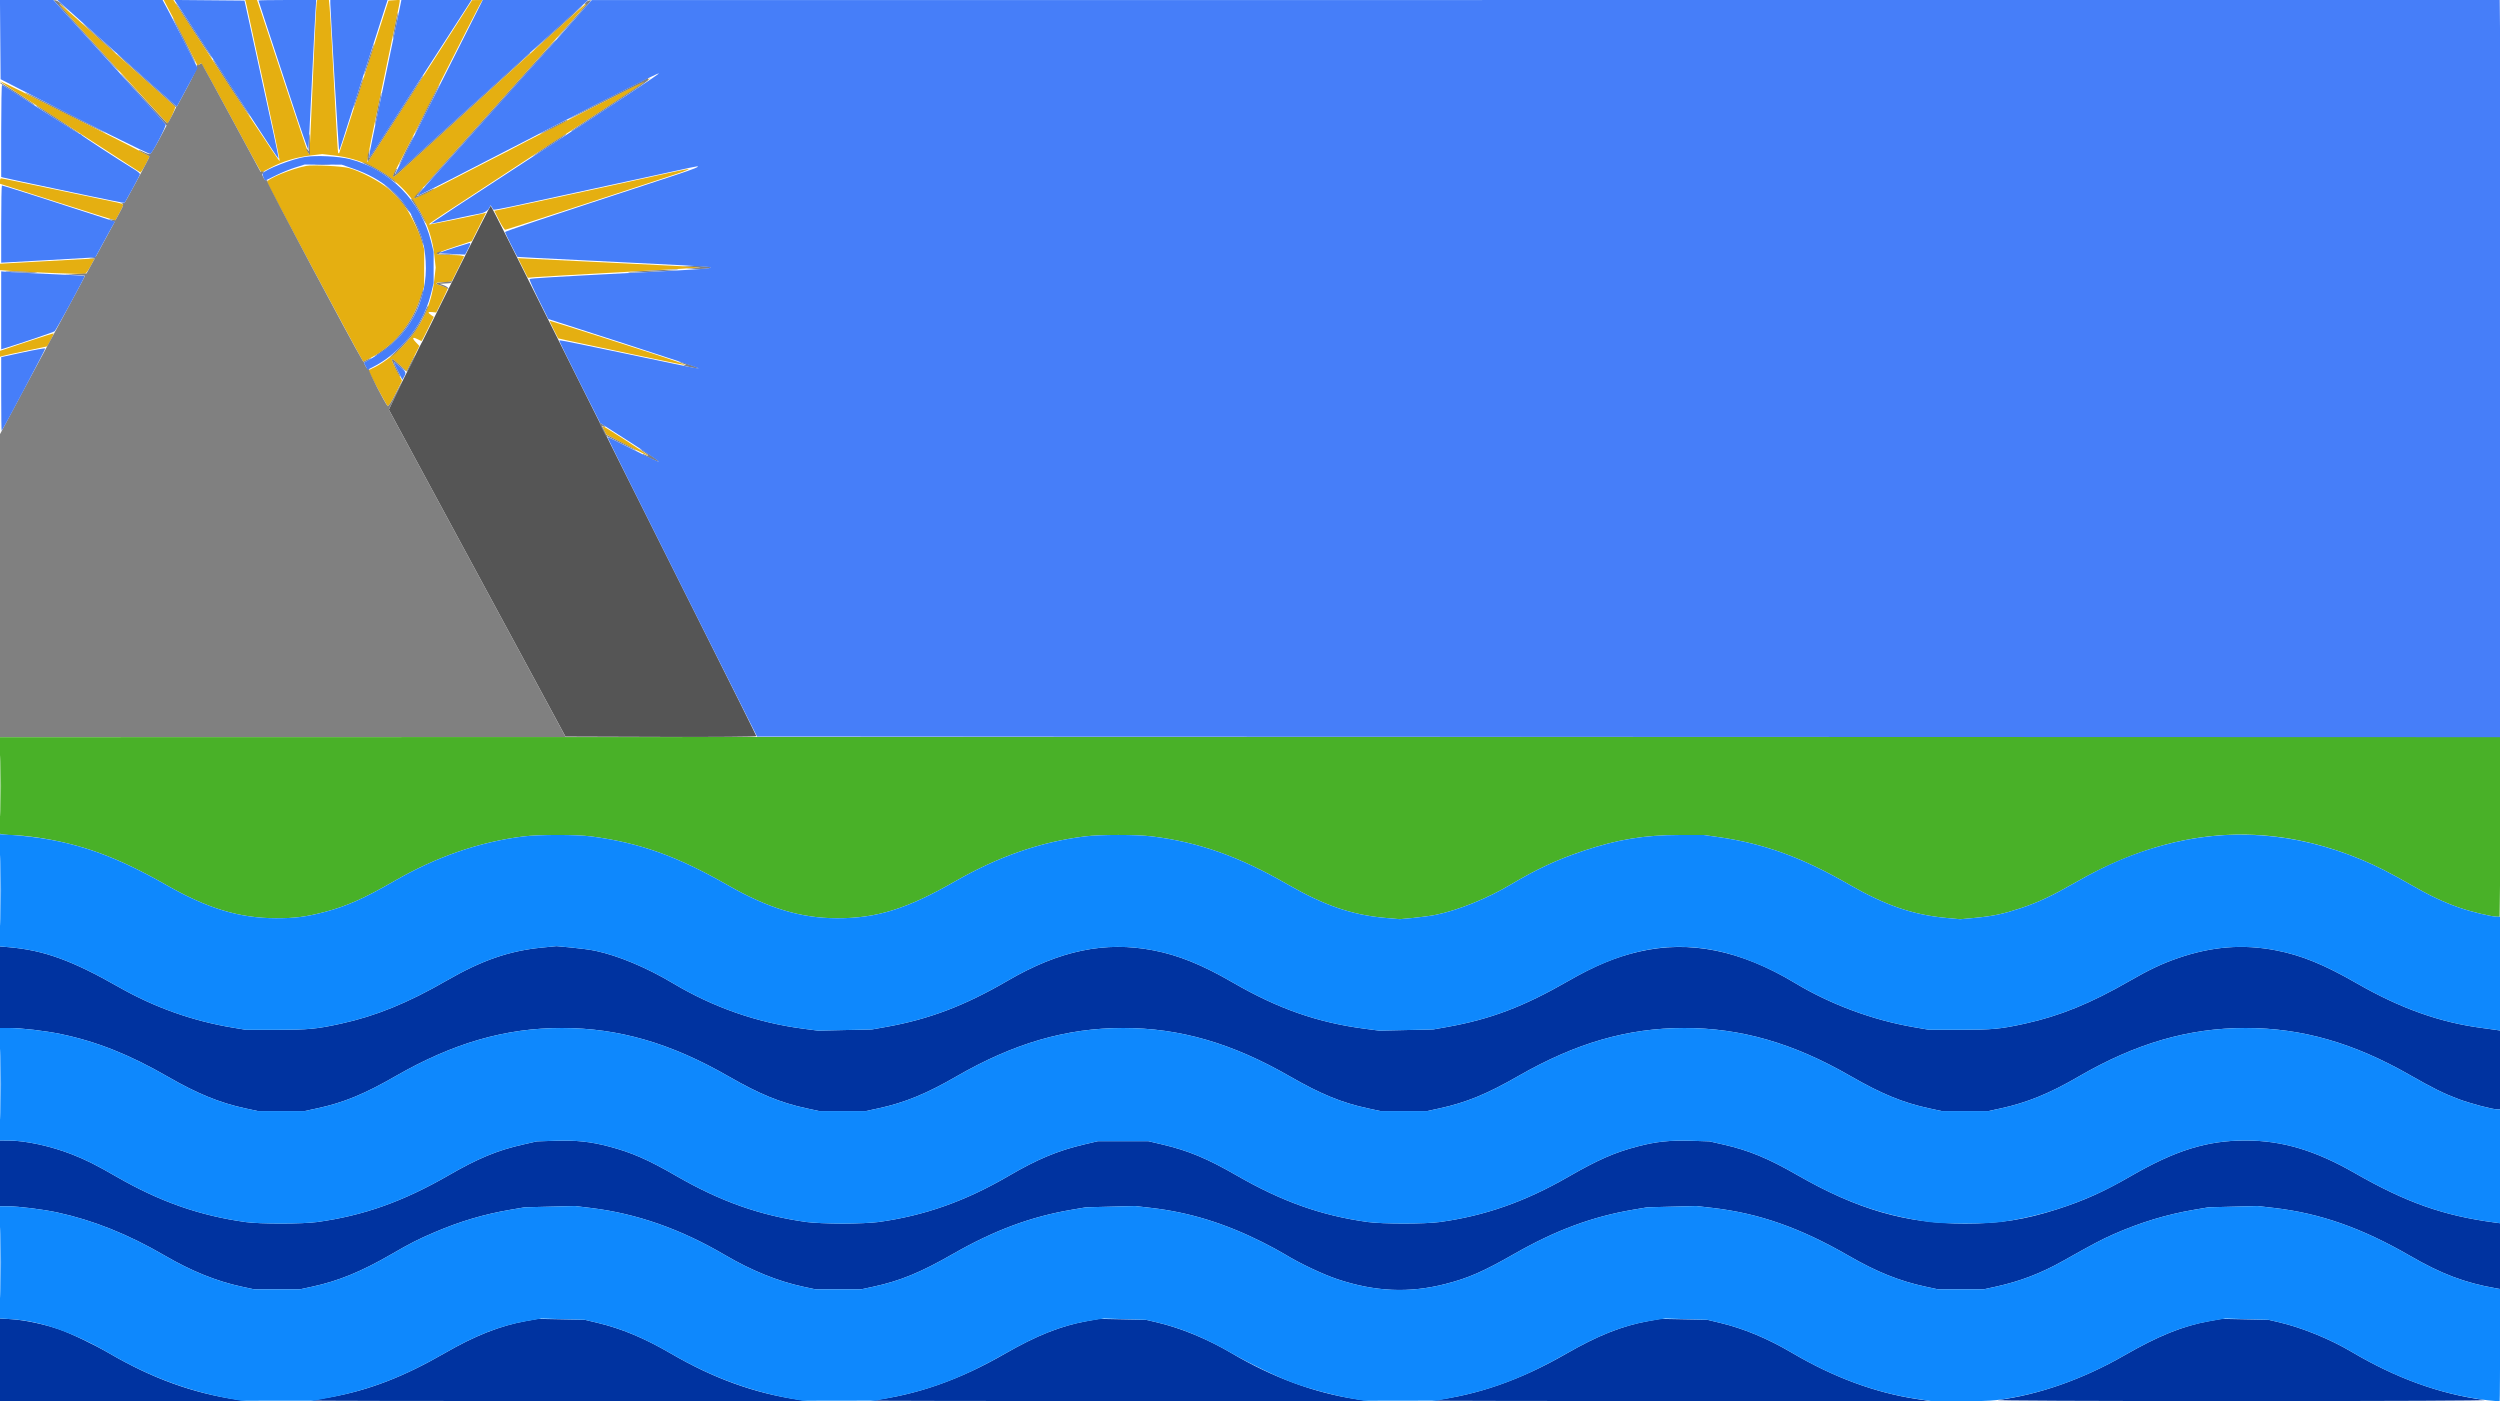 <svg xmlns="http://www.w3.org/2000/svg" width="2089" height="1171" viewBox="0 0 2089 1171" version="1.1"><path d="M 48.103 2.516 C 60.279 16.477, 139.268 103, 139.837 103 C 141.064 103, 147.178 89.772, 146.310 88.996 C 140.411 83.726, 65.261 16.638, 59 11.053 C 54.325 6.883, 49.375 2.584, 48 1.501 L 45.500 -0.469 48.103 2.516 M 143.798 13.250 C 147.626 20.538, 154.011 32.954, 157.988 40.842 L 165.217 55.183 166.308 54.092 C 166.909 53.491, 167.717 53, 168.104 53 C 168.491 53, 179.434 72.724, 192.420 96.831 C 205.407 120.938, 216.605 141.446, 217.306 142.403 L 218.579 144.144 226.039 140.160 C 235.813 134.941, 247.789 131.280, 259.665 129.879 L 269.261 128.747 279.029 129.858 C 323.731 134.941, 358.211 169.315, 362.973 213.543 L 364.055 223.587 362.951 233.482 C 360.493 255.530, 351.579 274.098, 335.965 289.697 C 328.586 297.069, 317.866 304.904, 311.549 307.544 C 309.597 308.360, 308 309.401, 308 309.859 C 308 310.907, 322.707 338.107, 323.942 339.342 C 324.493 339.893, 327.055 335.868, 330.403 329.194 L 335.950 318.132 331.364 309.511 C 328.841 304.769, 327.059 300.607, 327.404 300.263 C 327.748 299.919, 329.486 300.965, 331.265 302.588 C 333.044 304.211, 335.713 306.598, 337.195 307.892 L 339.890 310.245 345.159 299.651 L 350.428 289.056 347.537 286.039 C 344.076 282.426, 344.666 281.259, 348.857 283.426 C 350.531 284.292, 352.053 285, 352.240 285 C 352.427 285, 354.812 280.447, 357.540 274.882 L 362.500 264.765 360.250 263.260 C 357.111 261.162, 357.443 260.337, 361.250 260.776 L 364.500 261.150 369.250 251.562 C 371.863 246.288, 374 241.588, 374 241.117 C 374 240.645, 371.963 239.690, 369.474 238.993 C 363.261 237.253, 362.935 236.003, 368.691 235.986 C 371.336 235.979, 374.425 235.724, 375.555 235.421 L 377.609 234.869 382.748 224.536 L 387.887 214.204 385.693 213.615 C 384.487 213.292, 379.337 213.021, 374.250 213.014 C 369.163 213.006, 365 212.582, 365 212.071 C 365 211.560, 371.576 208.972, 379.613 206.321 L 394.227 201.500 400.184 189.624 L 406.142 177.748 403.321 178.459 C 394.878 180.587, 358.605 187.938, 358.257 187.591 C 358.033 187.366, 363.845 183.271, 371.174 178.491 C 378.503 173.711, 398.225 160.807, 415 149.814 C 475.189 110.373, 502.851 92.287, 523.229 79.051 C 534.617 71.654, 543.814 65.481, 543.666 65.333 C 543.518 65.185, 534.195 69.810, 522.948 75.612 C 511.702 81.414, 486.525 94.290, 467 104.226 C 447.475 114.161, 431.050 122.618, 430.500 123.019 C 429.950 123.419, 422.075 127.482, 413 132.047 C 403.925 136.613, 385.328 146.160, 371.673 153.264 C 358.018 160.367, 346.605 165.939, 346.311 165.645 C 345.832 165.166, 361.918 146.928, 412.588 90.500 C 445.959 53.338, 490.554 3.347, 492 1.480 C 494.695 -1.999, 487.237 4.666, 411.909 73.042 C 370.984 110.191, 335.576 142.316, 333.224 144.433 C 330.872 146.549, 328.693 148.026, 328.382 147.716 C 328.072 147.405, 329.377 144.305, 331.282 140.826 C 333.187 137.346, 349.040 106.150, 366.511 71.500 C 383.981 36.850, 399.381 6.588, 400.733 4.250 L 403.190 0 398.845 0.056 L 394.500 0.111 390.897 5.806 C 388.915 8.938, 379.198 24.100, 369.303 39.500 C 325.086 108.321, 310.002 131.636, 308.489 133.500 L 306.866 135.500 307.361 131.500 C 307.634 129.300, 311.014 112.425, 314.873 94 C 331.069 16.666, 334 2.444, 334 1.200 L 334 -0.110 329.328 0.195 L 324.656 0.500 321.897 9 C 320.380 13.675, 311.210 42.235, 301.519 72.467 C 291.829 102.698, 283.698 127.636, 283.450 127.883 C 283.203 128.131, 282.812 128.146, 282.583 127.916 C 282.354 127.687, 281.442 113.774, 280.557 97 C 277.386 36.888, 276.001 12.402, 275.426 6.250 L 274.841 0 269.939 0 L 265.038 0 264.584 2.250 C 264.205 4.127, 262.286 45.012, 259.282 115.215 C 258.960 122.758, 258.346 128.714, 257.920 128.450 C 257.493 128.187, 249.412 104.465, 239.962 75.735 C 230.512 47.006, 220.976 18.213, 218.772 11.750 L 214.764 0 209.814 0 L 204.865 0 205.412 1.750 C 205.713 2.712, 206.874 8, 207.993 13.500 C 209.112 19, 211.587 30.475, 213.493 39 C 217.040 54.867, 221.697 76.443, 229.554 113.417 C 231.999 124.921, 233.840 134.493, 233.645 134.688 C 233.266 135.067, 198.386 82.206, 152.186 11.235 L 144.872 0 140.855 -0 L 136.839 -0 143.798 13.250 M -0 67.841 C -0 68.223, 12.938 76.837, 28.750 86.982 C 44.563 97.127, 62.675 108.786, 69 112.890 C 75.325 116.994, 88.803 125.711, 98.951 132.261 L 117.402 144.171 118.781 142.335 C 120.621 139.885, 125.218 130.878, 124.817 130.507 C 122.870 128.703, 0 67.014, -0 67.841 M 256 138.632 C 243.363 141.062, 222.994 149.476, 223.005 152.261 C 223.008 153.191, 298.263 293.469, 302.734 300.881 L 303.567 302.261 308.034 299.990 C 329.012 289.321, 343.718 271.764, 351.579 248 L 354.391 239.500 354.445 224 L 354.500 208.500 352.637 202 C 349.881 192.386, 341.742 176.368, 335.999 169.254 C 333.226 165.819, 327.929 160.501, 324.228 157.436 C 316.713 151.212, 300.639 142.845, 291.500 140.400 C 285.610 138.824, 261.298 137.613, 256 138.632 M 549.500 146.574 C 536.300 149.513, 513.800 154.456, 499.500 157.559 C 485.200 160.662, 462.475 165.598, 449 168.528 C 435.525 171.457, 421.922 174.367, 418.772 174.994 L 413.044 176.133 417.033 184.066 C 419.227 188.430, 421.537 192, 422.167 192 C 422.797 192, 454.179 181.847, 491.906 169.437 C 529.633 157.028, 562.750 146.156, 565.500 145.279 C 571.926 143.228, 576.927 141.057, 575 141.154 C 574.175 141.196, 562.700 143.635, 549.500 146.574 M 0 151.280 L 0 153.560 45.750 168.238 C 70.913 176.310, 92.625 183.170, 94 183.482 L 96.500 184.048 99.750 178.095 C 101.538 174.821, 103 171.722, 103 171.209 C 103 170.696, 100.638 169.783, 97.750 169.179 C 94.862 168.576, 79.450 165.336, 63.500 161.979 C 14.653 151.698, 1.619 149, 0.793 149 C 0.357 149, 0 150.026, 0 151.280 M 36.750 218.321 L 0 220.367 0 223.046 L 0 225.725 8.250 226.331 C 25.397 227.591, 69.739 229.314, 71.143 228.775 C 71.949 228.466, 74.072 225.465, 75.862 222.107 L 79.117 216 76.309 216.138 C 74.764 216.213, 56.962 217.196, 36.750 218.321 M 436.958 223.917 L 441.079 232.113 447.790 231.535 C 451.480 231.216, 483.744 229.359, 519.488 227.407 C 555.231 225.455, 584.604 223.729, 584.761 223.572 C 585.135 223.199, 572.137 222.488, 510.500 219.513 C 482.450 218.159, 453.501 216.752, 446.169 216.387 L 432.838 215.722 436.958 223.917 M 462.605 275.250 C 464.601 279.238, 466.327 282.607, 466.439 282.738 C 466.552 282.870, 478.536 285.470, 493.072 288.517 C 507.607 291.564, 531.038 296.519, 545.139 299.528 C 559.240 302.538, 571.390 304.974, 572.139 304.943 C 572.888 304.911, 569.900 303.613, 565.500 302.057 C 555.184 298.408, 460.349 268, 459.287 268 C 459.115 268, 460.608 271.262, 462.605 275.250 M 22.250 285.720 L 0 293.167 0 295.651 L 0 298.135 2.029 297.491 C 3.145 297.137, 12.032 295.180, 21.779 293.143 L 39.500 289.439 42.349 284.152 C 43.917 281.245, 45.042 278.732, 44.849 278.570 C 44.657 278.407, 34.488 281.625, 22.250 285.720 M 504.781 359.566 L 506.611 363.131 524.889 372.605 C 534.942 377.816, 542.921 381.682, 542.621 381.196 C 541.983 380.164, 504.561 356, 503.601 356 C 503.244 356, 503.775 357.605, 504.781 359.566" stroke="none" fill="#e5af11" fill-rule="evenodd"/><path d="M 382.556 225.750 C 367.780 255.313, 355.078 280.850, 354.330 282.500 C 353.582 284.150, 352.545 286.175, 352.026 287 C 351.507 287.825, 348.800 293.225, 346.010 299 C 343.221 304.775, 340.090 311.075, 339.052 313 C 338.015 314.925, 334.414 322.300, 331.051 329.390 L 324.935 342.279 347.113 383.390 C 359.311 406, 388.872 460.725, 412.803 505 C 436.734 549.275, 459.961 592.250, 464.418 600.500 L 472.523 615.500 552.261 615.756 C 596.467 615.898, 632 615.628, 632 615.150 C 632 614.675, 613.507 577.435, 590.904 532.394 C 568.301 487.352, 529.350 409.550, 504.347 359.500 C 429.259 209.196, 410.536 172, 409.966 172 C 409.667 172, 397.333 196.188, 382.556 225.750" stroke="none" fill="#555555" fill-rule="evenodd"/><path d="M 47.176 2.776 C 48.551 4.274, 60.808 17.762, 74.414 32.750 C 88.019 47.738, 99.392 60, 99.686 60 C 99.980 60, 96.194 55.612, 91.273 50.250 C 62.491 18.885, 48.987 3.679, 49.479 3.187 C 49.786 2.881, 51.941 4.393, 54.268 6.548 L 58.500 10.465 53.972 5.718 C 51.482 3.107, 48.372 0.764, 47.060 0.512 L 44.676 0.052 47.176 2.776 M 489.254 2.339 C 488.289 3.441, 488.063 4.015, 488.750 3.613 C 491.704 1.886, 489.265 5.002, 477.414 18.095 C 470.492 25.743, 465.048 32, 465.316 32 C 465.773 32, 490.040 5.374, 492.734 1.917 L 493.968 0.333 492.488 0.333 C 491.674 0.333, 490.219 1.236, 489.254 2.339 M 147.553 4 C 149.625 7.672, 175.303 46.604, 176.244 47.500 L 177.293 48.500 176.447 47 C 174.375 43.328, 148.697 4.396, 147.756 3.500 L 146.707 2.500 147.553 4 M 467.688 21.402 C 457.341 30.900, 447.666 39.946, 446.188 41.505 C 443.026 44.839, 471.428 19.334, 480.956 10.283 C 484.555 6.864, 487.275 4.082, 487 4.100 C 486.725 4.119, 478.034 11.905, 467.688 21.402 M 330.074 21.074 C 328.856 27.189, 328.051 32.384, 328.285 32.618 C 328.519 32.852, 329.708 28.041, 330.926 21.926 C 332.144 15.811, 332.949 10.616, 332.715 10.382 C 332.481 10.148, 331.292 14.959, 330.074 21.074 M 153.554 34.108 C 158.814 44.617, 163.283 53.050, 163.485 52.849 C 163.932 52.402, 145.138 15, 144.466 15 C 144.204 15, 148.294 23.598, 153.554 34.108 M 69.271 19.618 C 69.647 20.233, 76.133 26.308, 83.683 33.118 C 91.234 39.928, 97.104 44.997, 96.729 44.382 C 96.353 43.767, 89.867 37.692, 82.317 30.882 C 74.766 24.072, 68.896 19.003, 69.271 19.618 M 443.794 55.695 C 432.632 68.178, 415.392 87.415, 405.483 98.445 C 363.063 145.663, 353.883 156, 354.366 156 C 354.879 156, 358.978 151.468, 419.026 84.500 C 436.780 64.700, 454.435 45.013, 458.259 40.750 C 462.083 36.487, 464.959 33, 464.650 33 C 464.341 33, 454.956 43.213, 443.794 55.695 M 308.114 49.114 C 305.749 56.282, 303.987 62.320, 304.199 62.532 C 304.411 62.744, 306.520 57.053, 308.886 49.886 C 311.251 42.718, 313.013 36.680, 312.801 36.468 C 312.589 36.256, 310.480 41.947, 308.114 49.114 M 422.561 62.309 C 371.931 108.499, 330.490 145.823, 330.179 145.512 C 329.991 145.325, 330.340 144.233, 330.954 143.086 C 331.568 141.939, 331.841 141, 331.561 141 C 330.703 141, 327.816 147.149, 328.400 147.733 C 328.701 148.034, 330.872 146.550, 333.224 144.436 C 362.239 118.349, 443 44.791, 443 44.450 C 443 43.667, 442.876 43.775, 422.561 62.309 M 98 45.208 C 98 45.546, 108.463 55.164, 121.250 66.581 C 134.037 77.999, 145.092 87.872, 145.815 88.521 L 147.129 89.700 143.850 96.350 C 142.046 100.008, 140.251 103, 139.860 103 C 139.469 103, 130.532 93.550, 120 82 C 109.468 70.450, 100.627 61, 100.353 61 C 100.080 61, 108.101 70.112, 118.178 81.250 C 128.255 92.388, 137.102 102.269, 137.839 103.209 L 139.178 104.919 132.983 116.531 C 129.576 122.918, 126.205 128.368, 125.491 128.642 C 124.778 128.916, 122.350 128.199, 120.097 127.049 C 117.844 125.900, 116 125.184, 116 125.459 C 116 125.734, 117.912 126.924, 120.250 128.103 C 122.588 129.281, 124.661 130.389, 124.857 130.564 C 125.054 130.738, 123.779 133.495, 122.025 136.691 C 120.271 139.886, 116.568 146.775, 113.796 152 C 111.024 157.225, 107.680 163.349, 106.365 165.609 L 103.975 169.718 101.738 169.497 C 100.507 169.375, 100.287 169.470, 101.250 169.707 C 103.656 170.301, 103.485 171.255, 99.750 178.078 L 96.500 184.015 93.500 183.483 L 90.500 182.951 93.140 184.225 L 95.780 185.500 87.903 200 L 80.026 214.500 77.263 215.132 L 74.500 215.763 76.840 215.882 L 79.180 216 75.754 222.250 L 72.329 228.500 62.915 229.059 L 53.500 229.617 62.250 229.809 C 67.063 229.914, 71 230.238, 71 230.530 C 71 230.821, 65.487 241.190, 58.750 253.571 C 52.013 265.953, 45.042 278.877, 43.259 282.292 C 41.476 285.706, 39.591 289.175, 39.070 290 C 38.548 290.825, 29.544 307.535, 19.061 327.133 L 0 362.767 0 489.383 L 0 616 236.380 616 L 472.759 616 461.041 594.250 C 454.596 582.288, 423.667 525.025, 392.310 467 C 360.953 408.975, 332.960 357.146, 330.103 351.825 L 324.908 342.150 330.454 331.092 C 333.504 325.010, 335.977 319.688, 335.948 319.267 C 335.920 318.845, 333.412 323.395, 330.376 329.377 C 327.046 335.938, 324.492 339.892, 323.942 339.342 C 321.709 337.109, 307.997 310.449, 308.461 309.242 C 308.745 308.502, 308.551 308.159, 308.031 308.481 C 307.511 308.802, 306.387 307.715, 305.533 306.063 L 303.980 303.061 306.990 301.505 C 308.646 300.649, 310 299.724, 310 299.449 C 310 299.174, 308.554 299.696, 306.787 300.610 L 303.574 302.272 302.738 300.886 C 294.811 287.750, 223.070 153.024, 223.364 151.825 C 223.611 150.815, 223.294 150.334, 222.565 150.613 C 221.900 150.869, 220.813 149.885, 220.149 148.427 L 218.941 145.776 220.006 144.493 L 221.070 143.211 219.366 143.355 L 217.663 143.500 193.486 98.738 C 180.188 74.118, 169.025 53.692, 168.679 53.345 C 168.332 52.999, 167.434 53.225, 166.682 53.849 C 165.931 54.472, 164.996 54.663, 164.605 54.272 C 164.214 53.881, 164.177 54.297, 164.522 55.197 C 164.916 56.222, 161.901 62.863, 156.457 72.965 L 147.764 89.096 146.132 87.735 C 143.046 85.160, 105.497 51.645, 101.750 48.121 C 99.688 46.181, 98 44.870, 98 45.208 M 179.432 52.804 C 185.351 62.376, 207.263 95.567, 208.278 96.500 C 209.620 97.733, 208.771 96.374, 192.661 71.500 C 185.536 60.500, 179.046 50.825, 178.238 50 C 177.431 49.175, 177.968 50.437, 179.432 52.804 M 331 97.500 C 318.777 116.475, 308.581 132, 308.343 132 C 308.104 132, 308.145 130.313, 308.433 128.250 L 308.957 124.500 308.078 127 C 306.865 130.452, 306.758 135.649, 307.925 134.450 C 308.661 133.694, 350.531 69.022, 353.373 64.250 C 353.783 63.563, 353.917 63, 353.671 63 C 353.425 63, 343.223 78.525, 331 97.500 M 299.114 77.114 C 296.749 84.282, 294.987 90.320, 295.199 90.532 C 295.411 90.744, 297.520 85.053, 299.886 77.886 C 302.251 70.718, 304.013 64.680, 303.801 64.468 C 303.589 64.256, 301.480 69.947, 299.114 77.114 M 508.830 81.775 C 490.861 90.977, 475.786 98.914, 475.330 99.411 C 474.873 99.909, 488.824 93.006, 506.330 84.071 C 523.837 75.137, 538.363 68.029, 538.610 68.277 C 538.857 68.524, 525.096 77.826, 508.030 88.948 C 490.963 100.071, 477 109.409, 477 109.700 C 477 109.992, 478.012 109.570, 479.250 108.764 C 529.460 76.054, 541.667 67.792, 541.667 66.515 C 541.667 65.682, 541.629 65.009, 541.583 65.021 C 541.538 65.033, 526.798 72.572, 508.830 81.775 M 0.550 69.825 C 1.575 70.716, 25.526 86.110, 28 87.470 L 29.500 88.293 28.500 87.265 C 27.132 85.858, 1.057 69, 0.248 69 C -0.108 69, 0.028 69.371, 0.550 69.825 M 356.500 91 C 350.720 102.550, 346.216 112, 346.491 112 C 346.766 112, 351.720 102.550, 357.500 91 C 363.280 79.450, 367.784 70, 367.509 70 C 367.234 70, 362.280 79.450, 356.500 91 M 21 77.546 C 21 77.793, 36.413 85.690, 55.250 95.095 C 74.088 104.501, 89.050 111.750, 88.500 111.205 C 87.950 110.660, 74.225 103.543, 58 95.390 C 25.444 79.030, 21 76.887, 21 77.546 M 315.576 90.576 C 314.081 98.065, 313.050 104.383, 313.283 104.616 C 313.516 104.850, 314.930 98.913, 316.424 91.424 C 317.919 83.935, 318.950 77.617, 318.717 77.384 C 318.484 77.150, 317.070 83.087, 315.576 90.576 M 30.500 88.761 C 32.103 90.413, 66.155 112.179, 66.537 111.796 C 66.831 111.503, 35.847 91.233, 31.103 88.616 L 29.500 87.731 30.500 88.761 M 462 106 C 455.675 109.243, 450.845 111.920, 451.267 111.948 C 452.329 112.020, 474 101.099, 474 100.492 C 474 99.809, 474.706 99.485, 462 106 M 257.985 119.250 L 257.969 126.500 257 125 C 256.467 124.175, 256.024 123.976, 256.015 124.559 C 256.007 125.141, 256.661 126.491, 257.468 127.559 L 258.936 129.500 258.968 120.750 C 258.986 115.938, 258.775 112, 258.500 112 C 258.225 112, 257.993 115.263, 257.985 119.250 M 459.500 120.594 C 446.422 129.215, 439.754 134.265, 450 127.789 C 466.992 117.050, 474.375 111.930, 472.750 112.013 C 472.613 112.020, 466.650 115.881, 459.500 120.594 M 339.215 125.543 C 335.802 132.394, 333.229 138, 333.497 138 C 334.160 138, 346.212 113.879, 345.771 113.437 C 345.578 113.244, 342.628 118.692, 339.215 125.543 M 309.500 139.279 C 314.450 141.694, 321.645 146.058, 325.490 148.976 C 329.334 151.895, 331.833 153.504, 331.042 152.551 C 327.392 148.153, 309.153 137.076, 303 135.520 C 301.625 135.173, 304.550 136.864, 309.500 139.279 M 264.287 137.740 C 267.469 137.939, 272.419 137.937, 275.287 137.736 C 278.154 137.535, 275.550 137.372, 269.500 137.374 C 263.450 137.376, 261.104 137.541, 264.287 137.740 M 326.266 158.969 C 329.438 161.843, 334.123 166.963, 336.678 170.347 C 342.377 177.895, 343.997 179.577, 341.309 175.154 C 338.252 170.124, 329.653 160.665, 324.800 156.995 L 320.500 153.744 326.266 158.969 M 349.518 160.982 C 347.380 163.172, 345.892 165.225, 346.211 165.545 C 346.813 166.146, 363 158.367, 363 157.476 C 363 157.200, 359.861 158.556, 356.025 160.487 C 352.189 162.419, 348.725 164, 348.329 164 C 347.932 164, 349.134 162.425, 351 160.500 C 352.866 158.575, 354.170 157, 353.899 157 C 353.628 157, 351.656 158.792, 349.518 160.982 M 345.361 169.250 C 346.715 171.037, 349.657 175.875, 351.898 180 C 354.138 184.125, 355.978 187.039, 355.986 186.476 C 355.994 185.912, 354.066 182.087, 351.703 177.976 C 345.856 167.803, 344.652 166, 343.709 166 C 343.263 166, 344.006 167.463, 345.361 169.250 M 346.581 186.332 C 348.496 190.365, 350.914 196.552, 351.955 200.082 C 352.996 203.612, 353.882 205.787, 353.924 204.915 C 354.044 202.427, 350.102 191.145, 346.890 184.783 C 342.693 176.467, 342.457 177.648, 346.581 186.332 M 366.250 210.662 C 362.638 212.120, 366.057 212.978, 374.750 212.794 L 384.500 212.589 375.510 212.252 L 366.519 211.915 368.010 210.973 C 369.564 209.990, 368.417 209.788, 366.250 210.662 M 578 222.971 L 585.500 223.582 579.500 224.102 L 573.500 224.622 582 224.741 C 586.675 224.806, 591.381 224.515, 592.457 224.094 L 594.414 223.329 589.567 222.664 C 586.902 222.299, 581.521 222.081, 577.610 222.180 L 570.500 222.360 578 222.971 M 537 226.500 C 526.825 227.148, 521.875 227.711, 526 227.750 C 530.125 227.789, 542.500 227.252, 553.500 226.555 C 565.408 225.801, 569.858 225.295, 564.500 225.305 C 559.550 225.314, 547.175 225.852, 537 226.500 M 5.500 227.037 C 11.691 227.807, 31.656 228.280, 30.917 227.639 C 30.687 227.441, 23.525 227.056, 15 226.784 C 6.046 226.499, 2.034 226.606, 5.500 227.037 M 369.500 235.918 C 363.127 236.536, 363.127 236.980, 369.500 239.014 C 371.700 239.716, 373.872 240.787, 374.326 241.395 L 375.152 242.500 374.766 241.069 C 374.553 240.282, 372.831 239.079, 370.940 238.395 L 367.500 237.152 371.250 236.951 C 376.363 236.677, 376.725 236.608, 377.583 235.750 C 377.996 235.338, 377.696 235.076, 376.917 235.168 C 376.137 235.261, 372.800 235.598, 369.500 235.918 M 351.613 247.501 C 346.361 265.842, 333.600 283.605, 318.453 293.662 C 312.560 297.575, 311.070 299.242, 316.089 296.307 C 326.667 290.120, 337.978 278.085, 345.043 265.500 C 349.011 258.432, 354.453 243.858, 353.826 241.978 C 353.639 241.418, 352.644 243.903, 351.613 247.501 M 354.645 261.428 C 350.088 271.888, 342.638 282.164, 332.796 291.564 C 327.683 296.447, 324.850 299.490, 326.500 298.327 C 331.931 294.497, 343.080 282.619, 347.575 275.873 C 352.097 269.086, 358.561 256.228, 357.823 255.490 C 357.596 255.263, 356.166 257.935, 354.645 261.428 M 343.146 303.657 L 339.895 310.250 337.198 307.895 C 335.714 306.599, 333.044 304.211, 331.265 302.588 C 329.486 300.965, 327.769 299.897, 327.451 300.216 C 326.850 300.816, 333.639 315, 334.527 315 C 334.803 315, 333.672 312.313, 332.014 309.029 C 330.356 305.744, 329 302.784, 329 302.451 C 329 302.118, 331.329 303.882, 334.176 306.373 C 337.023 308.863, 339.733 310.665, 340.198 310.377 C 341.275 309.712, 347.255 297.922, 346.764 297.431 C 346.563 297.229, 344.935 300.031, 343.146 303.657 M 570 303.500 L 573.500 304.848 571.500 305.026 C 569.181 305.233, 580.510 307.928, 583.500 307.881 C 584.600 307.864, 581.695 306.533, 577.045 304.925 C 568.607 302.006, 563.369 300.946, 570 303.500 M 501 353.510 C 501 353.816, 502.133 356.302, 503.518 359.035 L 506.035 364.003 519.018 370.509 C 526.158 374.087, 532 376.789, 532 376.514 C 532 376.239, 526.257 373.137, 519.239 369.620 L 506.478 363.225 504.696 359.489 L 502.915 355.753 504.457 356.345 C 506.754 357.226, 506.326 356.444, 503.500 354.592 C 502.125 353.691, 501 353.204, 501 353.510 M 535 375.303 C 535 375.597, 536.599 376.825, 538.553 378.033 C 542.267 380.328, 542.706 381.983, 539.086 380.046 C 537.939 379.432, 537 379.194, 537 379.517 C 537 380.346, 549.997 386.336, 550.564 385.769 C 550.974 385.360, 547.899 383.149, 537.750 376.556 C 536.237 375.574, 535 375.010, 535 375.303" stroke="none" fill="#808080" fill-rule="evenodd"/><path d="M 0 656.370 L 0 696.738 3.750 697.358 C 5.813 697.699, 9.975 697.991, 13 698.007 C 16.025 698.023, 23.225 698.702, 29 699.516 C 67.428 704.932, 97.924 716.039, 139.289 739.686 C 173.130 759.032, 200.097 767.193, 230.500 767.286 C 246.404 767.335, 255.745 766.129, 271.500 761.992 C 289.745 757.201, 304.130 750.812, 329.195 736.364 C 364.608 715.952, 400.656 703.487, 437.500 698.912 C 450.478 697.301, 481.876 697.301, 494 698.913 C 534.851 704.344, 565.844 715.422, 608.411 739.805 C 641.839 758.954, 669.301 767.244, 699.500 767.302 C 732.561 767.366, 757.987 759.431, 797.761 736.637 C 834.368 715.658, 869.208 703.568, 906.500 698.903 C 919.320 697.299, 949.601 697.293, 962.500 698.891 C 1001.754 703.754, 1035.451 715.688, 1076.215 739.162 C 1106.573 756.643, 1129.866 764.597, 1157.804 767.023 L 1169.752 768.061 1181.120 766.989 C 1187.372 766.399, 1195.865 765.223, 1199.994 764.375 C 1218.492 760.574, 1243.123 750.621, 1262.238 739.222 C 1283.788 726.370, 1301.266 718.254, 1323 711.006 C 1351.713 701.430, 1373.843 697.782, 1403.500 697.735 L 1423.500 697.704 1435.500 699.413 C 1474.046 704.904, 1505.526 716.309, 1545.215 739.162 C 1575.347 756.512, 1598.380 764.425, 1626.319 767.025 L 1638 768.112 1649.701 767.023 C 1664.996 765.600, 1673.889 763.736, 1688.460 758.899 C 1703.347 753.957, 1714.591 748.658, 1735.036 736.949 C 1814.741 691.301, 1893.439 685.167, 1973.309 718.376 C 1985.286 723.356, 1997.873 729.752, 2014.215 739.162 C 2030.256 748.399, 2041.788 753.849, 2055.092 758.482 C 2064.788 761.859, 2081.989 766, 2086.319 766 L 2088.673 766 2089.336 713.335 C 2089.701 684.370, 2090 650.507, 2090 638.085 L 2090 615.500 1045 615.751 L 0 616.002 0 656.370 M 0.457 656.500 C 0.456 679.050, 0.588 688.418, 0.749 677.317 C 0.909 666.216, 0.910 647.766, 0.749 636.317 C 0.589 624.868, 0.457 633.950, 0.457 656.500" stroke="none" fill="#49b128" fill-rule="evenodd"/><path d="M 0 824.915 L 0 859 7.756 859 C 17.612 859, 37.596 861.334, 50.459 863.987 C 80.443 870.171, 108.345 881.260, 140.125 899.623 C 164.675 913.808, 183.641 921.565, 205 926.156 L 215.500 928.413 235 928.413 L 254.500 928.413 265 926.150 C 286.997 921.409, 304.240 914.334, 330.320 899.349 C 378.564 871.627, 422.120 859, 469.500 859 C 516.880 859, 560.436 871.627, 608.680 899.349 C 634.760 914.334, 652.003 921.409, 674 926.150 L 684.500 928.413 704 928.413 L 723.500 928.413 734 926.150 C 755.703 921.473, 774.029 913.979, 798.875 899.623 C 847.118 871.748, 890.933 859, 938.500 859 C 985.880 859, 1029.436 871.627, 1077.680 899.349 C 1103.760 914.334, 1121.003 921.409, 1143 926.150 L 1153.500 928.413 1173 928.413 L 1192.500 928.413 1202.857 926.166 C 1224.948 921.373, 1242.514 914.177, 1268.320 899.349 C 1316.642 871.582, 1360.043 859, 1407.500 859 C 1454.677 859, 1498.595 871.684, 1546 899 C 1572.103 914.041, 1590.026 921.414, 1612 926.150 L 1622.500 928.413 1642 928.413 L 1661.500 928.413 1671.857 926.166 C 1693.627 921.442, 1712.700 913.665, 1736.512 899.802 C 1784.460 871.888, 1828.677 859, 1876.500 859 C 1923.283 859, 1966.656 871.413, 2013.560 898.226 C 2032.837 909.246, 2042.230 913.901, 2054.243 918.388 C 2064.162 922.093, 2082.673 926.996, 2086.750 926.999 L 2089 927 2089 894.045 L 2089 861.091 2085.750 860.590 C 2083.963 860.314, 2078.675 859.589, 2074 858.979 C 2038.912 854.396, 2005.686 842.546, 1969.296 821.637 C 1941.894 805.893, 1923.011 798.197, 1901.680 794.081 C 1874.129 788.764, 1847.934 790.868, 1819.697 800.665 C 1806.349 805.296, 1795.803 810.286, 1779.379 819.743 C 1746.955 838.414, 1721.127 848.938, 1692 855.349 C 1671.360 859.893, 1664.858 860.502, 1637.500 860.458 L 1611.500 860.416 1598.970 858.248 C 1564.704 852.316, 1529.581 839.255, 1500 821.444 C 1454.279 793.916, 1411.973 785.404, 1369.500 795.190 C 1350.208 799.634, 1332.557 806.973, 1310.215 819.838 C 1273.279 841.106, 1245.378 851.688, 1209.255 858.128 L 1197.500 860.224 1175 860.715 L 1152.500 861.206 1140 859.564 C 1100.890 854.426, 1067.724 842.771, 1030 820.910 C 1004.563 806.169, 984.718 798.140, 963.680 794.081 C 923.411 786.309, 885.401 794.213, 842.273 819.325 C 806.129 840.369, 776.368 851.690, 740.255 858.128 L 728.500 860.224 706 860.715 L 683.500 861.206 671 859.564 C 632.559 854.514, 595.978 841.711, 562 821.416 C 540.317 808.465, 516.479 798.508, 497.500 794.475 C 493.650 793.657, 484.771 792.450, 477.768 791.794 L 465.036 790.599 452.670 791.826 C 425.407 794.530, 402.604 802.436, 373.168 819.387 C 340.667 838.103, 314.075 848.950, 285 855.349 C 264.523 859.857, 257.779 860.500, 231 860.500 L 205.500 860.500 194.500 858.682 C 161.100 853.163, 129.144 841.794, 99.335 824.824 C 60.210 802.552, 36.967 794.099, 7.750 791.515 L 0 790.829 0 824.915 M 0 980.500 L 0 1008 6.780 1008 C 15.614 1008, 35.854 1010.527, 47.872 1013.131 C 77.772 1019.609, 107.174 1031.395, 137.500 1049.060 C 159.988 1062.158, 180.921 1070.621, 202 1075.136 L 212.500 1077.384 231.500 1077.384 L 250.500 1077.384 260.857 1075.151 C 282.686 1070.445, 301.820 1062.616, 326.803 1048.168 C 343.228 1038.669, 349.186 1035.637, 363.141 1029.676 C 384.638 1020.494, 404.248 1014.674, 426.500 1010.870 L 438.500 1008.818 459.500 1008.291 L 480.500 1007.763 494 1009.413 C 531.985 1014.055, 568.870 1027.016, 605.735 1048.674 C 627.825 1061.651, 649.979 1070.634, 671 1075.136 L 681.500 1077.384 700.500 1077.384 L 719.500 1077.384 729.857 1075.151 C 752.061 1070.364, 769.203 1063.316, 796.088 1047.919 C 830.732 1028.078, 861.214 1016.714, 895.445 1010.879 L 907.500 1008.824 928 1008.297 L 948.500 1007.769 962.369 1009.382 C 993.774 1013.035, 1023.497 1022.208, 1054.845 1037.922 C 1061.500 1041.258, 1069.995 1045.863, 1073.722 1048.156 C 1085.809 1055.589, 1105.435 1064.880, 1117.607 1068.933 C 1149.006 1079.386, 1177.476 1080.653, 1207.643 1072.939 C 1226.972 1067.997, 1239.215 1062.650, 1265.357 1047.732 C 1299.903 1028.019, 1330.367 1016.688, 1364.445 1010.879 L 1376.500 1008.824 1397 1008.297 L 1417.500 1007.769 1431.369 1009.382 C 1469.857 1013.859, 1504.603 1026.111, 1545 1049.453 C 1568.078 1062.787, 1587.273 1070.490, 1609 1075.138 L 1619.500 1077.384 1638.500 1077.381 L 1657.500 1077.378 1668 1075.078 C 1687.784 1070.742, 1705.522 1063.951, 1723.559 1053.806 C 1749.063 1039.461, 1756.051 1035.769, 1766 1031.380 C 1788.504 1021.454, 1810.330 1014.820, 1833.445 1010.879 L 1845.500 1008.824 1866 1008.297 L 1886.500 1007.769 1900.369 1009.382 C 1938.773 1013.849, 1973.851 1026.223, 2014 1049.466 C 2039.909 1064.466, 2059.676 1071.947, 2085.250 1076.433 L 2089 1077.091 2089 1049.607 L 2089 1022.123 2084.250 1021.487 C 2041.690 1015.797, 2010.506 1004.758, 1967.713 980.235 C 1934.427 961.159, 1906.970 952.992, 1876.178 953.006 C 1844.199 953.021, 1817.965 961.165, 1780.681 982.653 C 1757.799 995.841, 1741.479 1003.192, 1719.064 1010.410 C 1691.830 1019.179, 1670.957 1022.439, 1642 1022.446 C 1592.641 1022.458, 1551.840 1010.625, 1501.500 981.697 C 1477.557 967.938, 1461.301 961.218, 1440.484 956.474 L 1428.500 953.742 1413.316 953.239 C 1395.669 952.655, 1383.783 953.903, 1368.293 957.967 C 1349.173 962.983, 1335.166 969.128, 1310.563 983.291 C 1274.367 1004.130, 1240.843 1015.924, 1203 1021.133 C 1190.683 1022.829, 1155.261 1022.824, 1143 1021.125 C 1104.130 1015.737, 1071.287 1004.057, 1033 982.004 C 1008.793 968.061, 992.816 961.407, 971.484 956.383 L 959.500 953.561 938.500 953.561 L 917.500 953.561 905.516 956.383 C 883.894 961.475, 866.755 968.638, 842.941 982.534 C 806.644 1003.715, 772.598 1015.775, 734 1021.125 C 728.682 1021.862, 715.476 1022.441, 704 1022.441 C 692.524 1022.441, 679.318 1021.862, 674 1021.125 C 635.522 1015.792, 602.038 1003.953, 565.157 982.642 C 541.566 969.009, 527.706 962.951, 508.707 957.967 C 493.217 953.903, 481.331 952.655, 463.684 953.239 L 448.500 953.742 436.516 956.474 C 415.528 961.258, 399.394 967.953, 375 982.004 C 336.713 1004.057, 303.870 1015.737, 265 1021.125 C 252.909 1022.800, 217.310 1022.843, 205.500 1021.196 C 166.854 1015.806, 133.738 1004.190, 97.437 983.291 C 80.074 973.295, 72.057 969.276, 60.120 964.581 C 42.554 957.672, 21.096 953.018, 6.750 953.006 L 0 953 0 980.500 M -0 1136.349 L 0 1171 103.250 1170.890 L 206.500 1170.781 198 1169.525 C 161.236 1164.095, 127.351 1151.819, 91.500 1130.942 C 78.450 1123.343, 58.548 1113.866, 48.548 1110.489 C 36.270 1106.343, 20.487 1103.024, 9.750 1102.329 L -0 1101.698 -0 1136.349 M 438.873 1103.977 C 417.962 1107.773, 396.690 1116.187, 372.125 1130.379 C 337.403 1150.438, 308.129 1161.747, 276.014 1167.509 C 268.581 1168.842, 261.150 1170.106, 259.500 1170.317 C 257.850 1170.528, 350.775 1170.718, 466 1170.741 L 675.500 1170.781 667 1169.525 C 630.236 1164.095, 596.351 1151.819, 560.500 1130.942 C 538.478 1118.118, 519.295 1110.112, 499.048 1105.294 L 488.500 1102.784 469 1102.416 L 449.500 1102.048 438.873 1103.977 M 907.974 1103.960 C 886.482 1107.864, 866.050 1115.992, 840 1131.002 C 801.424 1153.228, 765.562 1165.768, 727.500 1170.340 C 725.850 1170.538, 819 1170.728, 934.500 1170.761 L 1144.500 1170.823 1132.500 1168.999 C 1098.340 1163.806, 1063.030 1150.750, 1029.367 1130.864 C 1009.044 1118.859, 986.656 1109.617, 966.500 1104.911 L 957.500 1102.810 938 1102.429 L 918.500 1102.048 907.974 1103.960 M 1376.974 1103.960 C 1355.480 1107.865, 1335.046 1115.994, 1309 1131.003 C 1270.532 1153.169, 1234.470 1165.779, 1196.500 1170.340 C 1194.850 1170.538, 1288 1170.728, 1403.500 1170.761 L 1613.500 1170.823 1601.500 1168.997 C 1566.871 1163.729, 1532.097 1150.836, 1497.327 1130.372 C 1476.880 1118.339, 1457.023 1110.085, 1437 1105.296 L 1426.500 1102.784 1407 1102.416 L 1387.500 1102.048 1376.974 1103.960 M 1845.627 1104.019 C 1823.950 1107.947, 1803.454 1116.249, 1774.914 1132.661 C 1740.606 1152.389, 1703.428 1165.503, 1669.473 1169.854 C 1665.228 1170.398, 1744.645 1170.748, 1872.500 1170.750 C 2000.028 1170.752, 2079.947 1170.402, 2076 1169.859 C 2038.303 1164.676, 2001.937 1151.481, 1965 1129.586 C 1947.044 1118.942, 1923.538 1109.355, 1904.500 1104.911 L 1895.500 1102.810 1876 1102.429 L 1856.500 1102.048 1845.627 1104.019" stroke="none" fill="#0033a0" fill-rule="evenodd"/><path d="M -0 743.927 L 0 790.829 7.750 791.515 C 36.967 794.099, 60.210 802.552, 99.335 824.824 C 129.144 841.794, 161.100 853.163, 194.500 858.682 L 205.500 860.500 231 860.500 C 257.779 860.500, 264.523 859.857, 285 855.349 C 314.075 848.950, 340.667 838.103, 373.168 819.387 C 402.604 802.436, 425.407 794.530, 452.670 791.826 L 465.036 790.599 477.768 791.794 C 484.771 792.450, 493.650 793.657, 497.500 794.475 C 516.479 798.508, 540.317 808.465, 562 821.416 C 595.978 841.711, 632.559 854.514, 671 859.564 L 683.500 861.206 706 860.715 L 728.500 860.224 740.255 858.128 C 776.368 851.690, 806.129 840.369, 842.273 819.325 C 885.401 794.213, 923.411 786.309, 963.680 794.081 C 984.718 798.140, 1004.563 806.169, 1030 820.910 C 1067.724 842.771, 1100.890 854.426, 1140 859.564 L 1152.500 861.206 1175 860.715 L 1197.500 860.224 1209.255 858.128 C 1245.378 851.688, 1273.279 841.106, 1310.215 819.838 C 1354.966 794.070, 1392.125 786.254, 1432.680 794.081 C 1453.261 798.052, 1477.540 807.921, 1500 821.444 C 1529.581 839.255, 1564.704 852.316, 1598.970 858.248 L 1611.500 860.416 1637.500 860.458 C 1664.858 860.502, 1671.360 859.893, 1692 855.349 C 1721.127 848.938, 1746.955 838.414, 1779.379 819.743 C 1795.803 810.286, 1806.349 805.296, 1819.697 800.665 C 1847.934 790.868, 1874.129 788.764, 1901.680 794.081 C 1923.011 798.197, 1941.894 805.893, 1969.296 821.637 C 2005.686 842.546, 2038.912 854.396, 2074 858.979 C 2078.675 859.589, 2083.963 860.314, 2085.750 860.590 L 2089 861.091 2089 894.045 L 2089 927 2086.750 926.999 C 2082.673 926.996, 2064.162 922.093, 2054.243 918.388 C 2042.230 913.901, 2032.837 909.246, 2013.560 898.226 C 1966.656 871.413, 1923.283 859, 1876.500 859 C 1828.677 859, 1784.460 871.888, 1736.512 899.802 C 1712.700 913.665, 1693.627 921.442, 1671.857 926.166 L 1661.500 928.413 1642 928.413 L 1622.500 928.413 1612 926.150 C 1590.026 921.414, 1572.103 914.041, 1546 899 C 1498.595 871.684, 1454.677 859, 1407.500 859 C 1360.043 859, 1316.642 871.582, 1268.320 899.349 C 1242.514 914.177, 1224.948 921.373, 1202.857 926.166 L 1192.500 928.413 1173 928.413 L 1153.500 928.413 1143 926.150 C 1121.003 921.409, 1103.760 914.334, 1077.680 899.349 C 1029.436 871.627, 985.880 859, 938.500 859 C 890.933 859, 847.118 871.748, 798.875 899.623 C 774.029 913.979, 755.703 921.473, 734 926.150 L 723.500 928.413 704 928.413 L 684.500 928.413 674 926.150 C 652.003 921.409, 634.760 914.334, 608.680 899.349 C 560.436 871.627, 516.880 859, 469.500 859 C 422.120 859, 378.564 871.627, 330.320 899.349 C 304.240 914.334, 286.997 921.409, 265 926.150 L 254.500 928.413 235 928.413 L 215.500 928.413 205 926.156 C 183.641 921.565, 164.675 913.808, 140.125 899.623 C 108.345 881.260, 80.443 870.171, 50.459 863.987 C 37.596 861.334, 17.612 859, 7.756 859 L 0 859 0 906 L 0 953 6.750 953.006 C 21.096 953.018, 42.554 957.672, 60.120 964.581 C 72.057 969.276, 80.074 973.295, 97.437 983.291 C 133.738 1004.190, 166.854 1015.806, 205.500 1021.196 C 217.310 1022.843, 252.909 1022.800, 265 1021.125 C 303.870 1015.737, 336.713 1004.057, 375 982.004 C 399.394 967.953, 415.528 961.258, 436.516 956.474 L 448.500 953.742 463.684 953.239 C 481.331 952.655, 493.217 953.903, 508.707 957.967 C 527.706 962.951, 541.566 969.009, 565.157 982.642 C 602.038 1003.953, 635.522 1015.792, 674 1021.125 C 679.318 1021.862, 692.524 1022.441, 704 1022.441 C 715.476 1022.441, 728.682 1021.862, 734 1021.125 C 772.598 1015.775, 806.644 1003.715, 842.941 982.534 C 866.755 968.638, 883.894 961.475, 905.516 956.383 L 917.500 953.561 938.500 953.561 L 959.500 953.561 971.484 956.383 C 992.816 961.407, 1008.793 968.061, 1033 982.004 C 1071.287 1004.057, 1104.130 1015.737, 1143 1021.125 C 1155.261 1022.824, 1190.683 1022.829, 1203 1021.133 C 1240.843 1015.924, 1274.367 1004.130, 1310.563 983.291 C 1335.166 969.128, 1349.173 962.983, 1368.293 957.967 C 1383.783 953.903, 1395.669 952.655, 1413.316 953.239 L 1428.500 953.742 1440.484 956.474 C 1461.301 961.218, 1477.557 967.938, 1501.500 981.697 C 1541.041 1004.419, 1572.517 1015.619, 1612.500 1021.196 C 1624.267 1022.837, 1659.896 1022.800, 1672 1021.133 C 1695.951 1017.836, 1722.141 1010.576, 1744.258 1001.102 C 1758.490 995.005, 1764.752 991.833, 1780.681 982.653 C 1817.965 961.165, 1844.199 953.021, 1876.178 953.006 C 1906.970 952.992, 1934.427 961.159, 1967.713 980.235 C 2010.506 1004.758, 2041.690 1015.797, 2084.250 1021.487 L 2089 1022.123 2089 1049.607 L 2089 1077.091 2085.250 1076.433 C 2059.676 1071.947, 2039.909 1064.466, 2014 1049.466 C 1973.851 1026.223, 1938.773 1013.849, 1900.369 1009.382 L 1886.500 1007.769 1866 1008.297 L 1845.500 1008.824 1833.445 1010.879 C 1810.330 1014.820, 1788.504 1021.454, 1766 1031.380 C 1756.051 1035.769, 1749.063 1039.461, 1723.559 1053.806 C 1705.522 1063.951, 1687.784 1070.742, 1668 1075.078 L 1657.500 1077.378 1638.500 1077.381 L 1619.500 1077.384 1609 1075.138 C 1587.273 1070.490, 1568.078 1062.787, 1545 1049.453 C 1504.603 1026.111, 1469.857 1013.859, 1431.369 1009.382 L 1417.500 1007.769 1397 1008.297 L 1376.500 1008.824 1364.445 1010.879 C 1330.367 1016.688, 1299.903 1028.019, 1265.357 1047.732 C 1239.215 1062.650, 1226.972 1067.997, 1207.643 1072.939 C 1177.476 1080.653, 1149.006 1079.386, 1117.607 1068.933 C 1105.435 1064.880, 1085.809 1055.589, 1073.722 1048.156 C 1069.995 1045.863, 1061.500 1041.258, 1054.845 1037.922 C 1023.497 1022.208, 993.774 1013.035, 962.369 1009.382 L 948.500 1007.769 928 1008.297 L 907.500 1008.824 895.445 1010.879 C 861.214 1016.714, 830.732 1028.078, 796.088 1047.919 C 769.203 1063.316, 752.061 1070.364, 729.857 1075.151 L 719.500 1077.384 700.500 1077.384 L 681.500 1077.384 671 1075.136 C 649.979 1070.634, 627.825 1061.651, 605.735 1048.674 C 568.870 1027.016, 531.985 1014.055, 494 1009.413 L 480.500 1007.763 459.500 1008.291 L 438.500 1008.818 426.500 1010.870 C 404.248 1014.674, 384.638 1020.494, 363.141 1029.676 C 349.186 1035.637, 343.228 1038.669, 326.803 1048.168 C 301.820 1062.616, 282.686 1070.445, 260.857 1075.151 L 250.500 1077.384 231.500 1077.384 L 212.500 1077.384 202 1075.136 C 180.921 1070.621, 159.988 1062.158, 137.500 1049.060 C 107.174 1031.395, 77.772 1019.609, 47.872 1013.131 C 35.854 1010.527, 15.614 1008, 6.780 1008 L 0 1008 0 1054.849 L 0 1101.698 9.750 1102.329 C 34.309 1103.918, 61.403 1113.473, 92.471 1131.500 C 124.835 1150.279, 156.698 1162.234, 191.500 1168.655 L 201.500 1170.500 232 1170.461 L 262.500 1170.422 276.053 1167.742 C 309.910 1161.046, 337.850 1150.180, 372.125 1130.379 C 397.511 1115.713, 418.385 1107.597, 440.345 1103.853 L 452.500 1101.781 470.500 1102.292 L 488.500 1102.802 499.048 1105.303 C 519.518 1110.157, 538.201 1117.997, 561.471 1131.500 C 593.835 1150.279, 625.698 1162.234, 660.500 1168.655 L 670.500 1170.500 701 1170.449 L 731.500 1170.397 745 1167.732 C 778.430 1161.132, 805.946 1150.476, 840.302 1130.824 C 867.994 1114.984, 888.643 1107.050, 911.467 1103.478 L 922.435 1101.762 939.967 1102.298 L 957.500 1102.833 966.500 1104.923 C 987.059 1109.696, 1007.563 1118.207, 1030.344 1131.426 C 1044.464 1139.619, 1067.580 1150.728, 1080.360 1155.462 C 1093.544 1160.346, 1112.826 1165.595, 1127.500 1168.293 L 1139.500 1170.500 1170 1170.449 L 1200.500 1170.397 1214 1167.732 C 1247.306 1161.157, 1275.075 1150.403, 1309.302 1130.824 C 1336.994 1114.984, 1357.643 1107.050, 1380.467 1103.478 L 1391.435 1101.762 1408.967 1102.285 L 1426.500 1102.808 1437 1105.308 C 1456.967 1110.061, 1476.853 1118.323, 1497.327 1130.372 C 1532.599 1151.131, 1567.252 1163.883, 1602.500 1169.076 L 1615.500 1170.991 1637.526 1170.995 C 1649.641 1170.998, 1663.366 1170.530, 1668.026 1169.956 C 1703.111 1165.632, 1739.895 1152.797, 1774.914 1132.661 C 1804.327 1115.747, 1824.329 1107.776, 1847.097 1103.895 L 1859.500 1101.781 1877.500 1102.304 L 1895.500 1102.827 1904.500 1104.920 C 1923.484 1109.333, 1947.025 1118.931, 1965 1129.586 C 2003.002 1152.113, 2039.821 1165.261, 2078.288 1170.040 C 2083.672 1170.709, 2088.363 1170.970, 2088.714 1170.620 C 2089.064 1170.270, 2089.384 1063.224, 2089.425 932.742 C 2089.466 802.259, 2089.382 711.362, 2089.237 730.750 L 2088.974 766 2086.470 766 C 2082.007 766, 2064.932 761.909, 2055.092 758.482 C 2041.788 753.849, 2030.256 748.399, 2014.215 739.162 C 1997.873 729.752, 1985.286 723.356, 1973.309 718.376 C 1917.791 695.292, 1861.976 691.270, 1807 706.393 C 1781.866 713.306, 1760.412 722.416, 1735.036 736.949 C 1714.591 748.658, 1703.347 753.957, 1688.460 758.899 C 1673.889 763.736, 1664.996 765.600, 1649.701 767.023 L 1638 768.112 1626.319 767.025 C 1598.380 764.425, 1575.347 756.512, 1545.215 739.162 C 1505.526 716.309, 1474.046 704.904, 1435.500 699.413 L 1423.500 697.704 1403.500 697.735 C 1373.843 697.782, 1351.713 701.430, 1323 711.006 C 1301.266 718.254, 1283.788 726.370, 1262.238 739.222 C 1243.123 750.621, 1218.492 760.574, 1199.994 764.375 C 1195.865 765.223, 1187.372 766.399, 1181.120 766.989 L 1169.752 768.061 1157.804 767.023 C 1129.866 764.597, 1106.573 756.643, 1076.215 739.162 C 1035.451 715.688, 1001.754 703.754, 962.500 698.891 C 949.601 697.293, 919.320 697.299, 906.500 698.903 C 869.208 703.568, 834.368 715.658, 797.761 736.637 C 757.987 759.431, 732.561 767.366, 699.500 767.302 C 669.301 767.244, 641.839 758.954, 608.411 739.805 C 565.844 715.422, 534.851 704.344, 494 698.913 C 481.876 697.301, 450.478 697.301, 437.500 698.912 C 400.656 703.487, 364.608 715.952, 329.195 736.364 C 304.130 750.812, 289.745 757.201, 271.500 761.992 C 255.745 766.129, 246.404 767.335, 230.500 767.286 C 200.097 767.193, 173.130 759.032, 139.289 739.686 C 90.955 712.055, 55.867 700.815, 7.750 697.551 L -0 697.026 -0 743.927 M 0.462 744 C 0.462 770.125, 0.591 780.813, 0.749 767.750 C 0.907 754.688, 0.907 733.313, 0.749 720.250 C 0.591 707.188, 0.462 717.875, 0.462 744 M 0.462 906 C 0.462 932.125, 0.591 942.813, 0.749 929.750 C 0.907 916.688, 0.907 895.313, 0.749 882.250 C 0.591 869.188, 0.462 879.875, 0.462 906 M 0.462 1055 C 0.462 1081.125, 0.591 1091.813, 0.749 1078.750 C 0.907 1065.688, 0.907 1044.313, 0.749 1031.250 C 0.591 1018.188, 0.462 1028.875, 0.462 1055" stroke="none" fill="#0e88fd" fill-rule="evenodd"/><path d="M 0.237 33.094 L 0.500 66.187 17.500 74.918 C 72.480 103.155, 124.528 129.012, 125.576 128.609 C 127.433 127.897, 139.225 105.173, 138.416 103.865 C 137.763 102.808, 104.980 66.474, 62.040 19.216 L 44.581 -0 22.277 -0 L -0.027 0 0.237 33.094 M 73.277 22.750 C 121.591 66.068, 143.388 85.508, 145.597 87.250 L 147.816 89 156.470 72.941 L 165.125 56.881 154.935 36.691 C 149.330 25.586, 142.741 12.788, 140.291 8.250 L 135.838 0 91.871 0 L 47.903 -0 73.277 22.750 M 147.642 2.822 C 148.664 4.392, 156.025 15.637, 164 27.813 C 190.626 68.462, 214.718 105.363, 223.647 119.172 C 228.510 126.692, 232.628 132.706, 232.798 132.535 C 232.969 132.365, 231.096 123.062, 228.638 111.863 C 226.179 100.663, 221.824 80.700, 218.960 67.500 C 216.096 54.300, 211.624 33.825, 209.021 22 L 204.290 0.500 175.037 0.235 L 145.784 -0.031 147.642 2.822 M 216 0.451 C 216 0.699, 218.887 9.586, 222.415 20.201 C 225.943 30.815, 235.254 59.075, 243.107 83 C 250.959 106.925, 257.514 125.825, 257.673 125 C 257.832 124.175, 259.088 99.875, 260.465 71 C 261.842 42.125, 263.254 14.338, 263.603 9.250 L 264.238 0 240.119 0 C 226.854 0, 216 0.203, 216 0.451 M 276.004 2.750 C 276.011 7.674, 283.008 125.342, 283.312 125.645 C 283.474 125.808, 284.787 122.241, 286.230 117.720 C 287.672 113.199, 295.663 88.125, 303.987 62 C 312.311 35.875, 320.189 11.237, 321.492 7.250 L 323.863 -0 299.931 -0 L 276 0 276.004 2.750 M 334.125 6.250 C 331.396 19.631, 315.762 94.484, 311.957 112.388 C 309.749 122.776, 308.125 131.458, 308.347 131.681 C 308.570 131.903, 311.141 128.354, 314.059 123.793 C 316.978 119.232, 334.206 92.550, 352.343 64.500 C 370.480 36.450, 387.270 10.463, 389.653 6.750 L 393.987 0 364.694 0 L 335.400 0 334.125 6.250 M 375.553 55.250 C 360.242 85.638, 343.729 118.337, 338.856 127.915 C 333.984 137.494, 330.117 145.451, 330.264 145.597 C 330.410 145.744, 334.588 142.182, 339.548 137.682 C 357.559 121.340, 433.130 52.893, 459.979 28.603 C 475.116 14.909, 488.388 2.872, 489.472 1.853 L 491.444 0 447.418 0 L 403.391 0 375.553 55.250 M 476.500 20.226 C 455.178 44.124, 388.471 118.618, 364.829 144.934 C 355.660 155.140, 348.312 163.646, 348.501 163.835 C 348.819 164.152, 386.429 144.969, 457 108.493 C 515.080 78.474, 550.122 60.789, 550.593 61.260 C 551.108 61.775, 518.942 83.018, 437.500 135.951 C 387.909 168.183, 359.436 186.975, 360.170 186.988 C 360.538 186.995, 368.863 185.240, 378.670 183.089 C 388.476 180.937, 398.460 178.865, 400.856 178.483 C 405.053 177.814, 408.148 175.758, 409.299 172.875 L 409.848 171.500 410.908 173 C 411.491 173.825, 412.087 174.798, 412.234 175.162 C 412.380 175.526, 419.250 174.341, 427.500 172.529 C 435.750 170.717, 454.425 166.660, 469 163.513 C 530.757 150.177, 546.446 146.769, 563.500 142.982 C 573.400 140.784, 581.928 138.989, 582.450 138.993 C 585.320 139.014, 579.728 141.285, 564.500 146.283 C 449.315 184.086, 422 193.227, 422 193.971 C 422 194.615, 431.501 213.577, 432.369 214.665 C 432.441 214.755, 456.800 216.011, 486.500 217.455 C 569.756 221.503, 593.122 222.789, 593.686 223.352 C 594.710 224.377, 586.758 224.963, 537 227.534 C 461.959 231.410, 443.130 232.537, 442.475 233.192 C 442.150 233.517, 445.544 241.158, 450.017 250.172 L 458.150 266.562 521.675 287.031 C 556.613 298.289, 584.560 307.630, 583.778 307.789 C 582.996 307.948, 575.864 306.683, 567.928 304.978 C 559.993 303.272, 541.800 299.457, 527.500 296.498 C 513.200 293.540, 493.889 289.516, 484.587 287.556 C 475.285 285.596, 467.494 284.173, 467.274 284.393 C 467.053 284.614, 474.664 300.240, 484.186 319.119 L 501.500 353.444 526.300 369.339 C 539.940 378.081, 550.850 385.483, 550.545 385.789 C 550.239 386.094, 540.509 381.499, 528.922 375.578 C 517.335 369.657, 507.702 364.967, 507.516 365.156 C 507.330 365.345, 535.400 421.750, 569.893 490.500 L 632.607 615.500 1360.804 615.751 L 2089 616.001 2089.049 527.251 C 2089.076 478.438, 2089.344 371, 2089.646 288.500 C 2089.948 206, 2089.872 107.338, 2089.477 69.250 L 2088.759 0 1291.629 0.026 L 494.500 0.052 476.500 20.226 M 1 109.433 L 1 147.865 2.750 148.378 C 4.390 148.858, 18.675 151.899, 76 163.974 C 88.925 166.696, 100.554 169.053, 101.842 169.212 L 104.184 169.500 110.567 158 C 114.078 151.675, 116.961 146.047, 116.975 145.493 C 116.989 144.939, 115.088 143.311, 112.750 141.877 C 99.244 133.586, 68.449 113.517, 68.167 112.821 C 67.983 112.369, 67.421 112, 66.918 112 C 66.116 112, 38.402 94.462, 11.450 76.897 C 6.473 73.654, 2.086 71, 1.700 71 C 1.315 71, 1 88.295, 1 109.433 M 255.039 131.099 C 244.216 132.762, 221.634 141.547, 219.562 144.900 C 218.906 145.962, 221.017 151.211, 221.922 150.771 C 222.240 150.617, 226.325 148.624, 231 146.343 C 235.675 144.063, 242.875 141.140, 247 139.848 L 254.500 137.500 270 137.542 L 285.500 137.584 294.936 140.835 C 319.667 149.357, 336.249 163.571, 346.898 185.376 C 352.762 197.382, 354.840 205.131, 355.668 218.076 C 357.809 251.532, 341.518 281.535, 311.951 298.589 L 304.030 303.158 305.544 306.085 L 307.057 309.011 311.279 306.867 C 319.821 302.526, 326.689 297.535, 334.335 290.109 C 347.248 277.568, 355.963 262.456, 360.174 245.301 L 362.334 236.500 362.334 223.500 L 362.334 210.500 360.174 201.699 C 351.972 168.286, 325.481 141.435, 292.360 132.964 C 283.082 130.591, 264.414 129.658, 255.039 131.099 M 1 187.261 L 1 219.522 40.250 217.330 C 61.837 216.124, 79.573 215.106, 79.662 215.069 C 79.750 215.031, 82.396 210.162, 85.540 204.250 C 88.685 198.338, 92.342 191.631, 93.668 189.346 L 96.078 185.192 80.289 180.022 C 45.166 168.521, 2.639 155, 1.591 155 C 1.266 155, 1 169.518, 1 187.261 M 379.146 207.144 C 372.351 209.333, 366.951 211.262, 367.146 211.430 C 367.341 211.599, 372.254 211.968, 378.064 212.251 L 388.628 212.766 390.817 208.633 C 393.133 204.259, 393.472 202.949, 392.250 203.081 C 391.837 203.126, 385.941 204.954, 379.146 207.144 M 1 259.334 L 1 291.904 5.250 290.583 C 18.965 286.320, 44.671 277.555, 45.642 276.811 C 46.917 275.832, 71.321 230.966, 70.819 230.522 C 70.643 230.367, 58.575 229.729, 44 229.104 C 29.425 228.479, 13.787 227.697, 9.250 227.366 L 1 226.763 1 259.334 M 19.250 294.435 L 1 298.406 1 329.370 C 1 346.400, 1.175 360.146, 1.390 359.917 C 2.741 358.474, 38.091 291.818, 37.827 291.213 C 37.647 290.801, 29.288 292.251, 19.250 294.435 M 329 302.469 C 329 302.789, 330.625 306.276, 332.611 310.220 L 336.221 317.389 337.575 314.945 C 339.597 311.294, 339.421 310.863, 334 306.195 C 331.250 303.827, 329 302.150, 329 302.469" stroke="none" fill="#467ef9" fill-rule="evenodd"/></svg>
